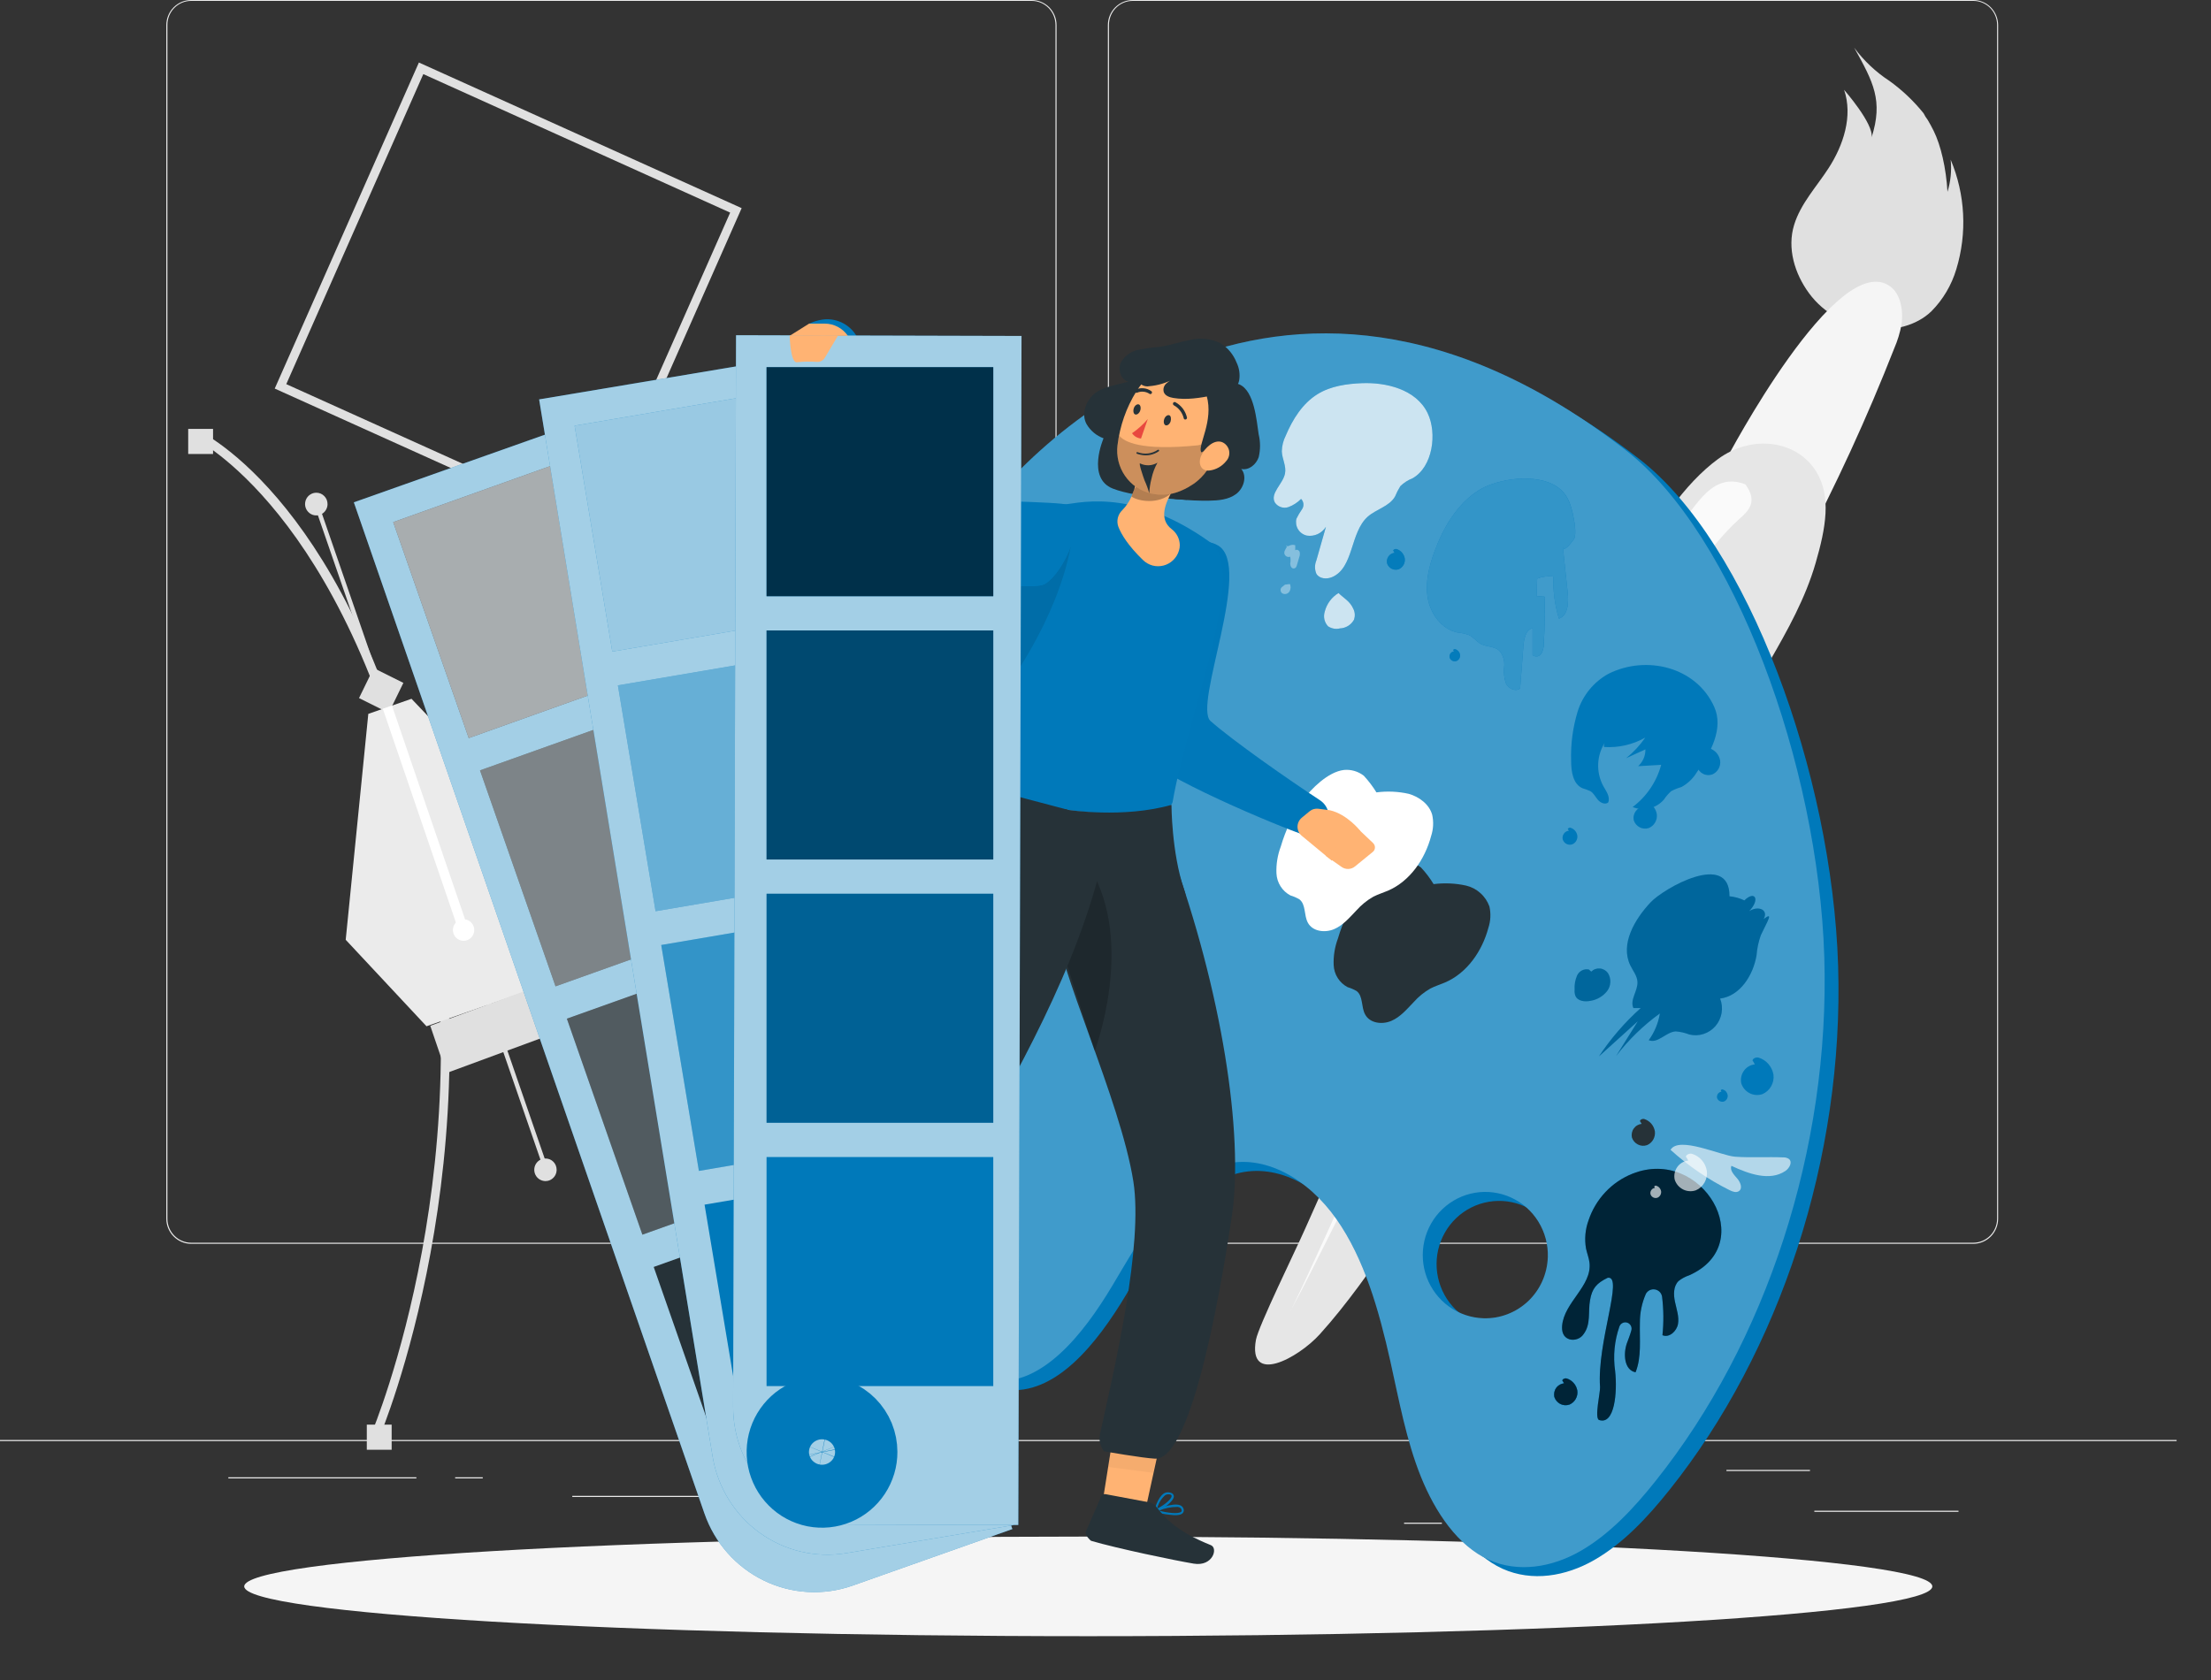 <svg width="50" height="38" viewBox="0 0 50 38" fill="none"
    xmlns="http://www.w3.org/2000/svg">
    <rect x="0" y="0" width="50" height="38" fill="#333333" stroke="none"/>
    <path d="M44.29 34.171H41.03V34.196H44.29V34.171Z" fill="#EBEBEB"/>
    <path d="M32.607 34.442H31.752V34.467H32.607V34.442Z" fill="#EBEBEB"/>
    <path d="M40.931 33.248H39.042V33.273H40.931V33.248Z" fill="#EBEBEB"/>
    <path d="M9.416 33.415H5.164V33.44H9.416V33.415Z" fill="#EBEBEB"/>
    <path d="M10.917 33.415H10.293V33.44H10.917V33.415Z" fill="#EBEBEB"/>
    <path d="M22.165 33.835H12.942V33.86H22.165V33.835Z" fill="#EBEBEB"/>
    <path d="M23.331 28.134H4.322C4.173 28.134 4.031 28.073 3.926 27.967C3.82 27.86 3.761 27.716 3.761 27.566V0.563C3.763 0.413 3.822 0.27 3.927 0.165C4.032 0.06 4.174 0 4.322 0H23.331C23.48 0 23.623 0.06 23.729 0.166C23.834 0.273 23.893 0.417 23.893 0.568V27.566C23.893 27.716 23.834 27.861 23.729 27.967C23.623 28.074 23.48 28.134 23.331 28.134ZM4.322 0.02C4.18 0.02 4.044 0.078 3.943 0.179C3.842 0.281 3.786 0.419 3.786 0.563V27.566C3.786 27.71 3.842 27.848 3.943 27.949C4.044 28.051 4.18 28.109 4.322 28.109H23.331C23.474 28.109 23.61 28.051 23.711 27.95C23.812 27.848 23.868 27.71 23.869 27.566V0.563C23.868 0.419 23.812 0.281 23.711 0.179C23.61 0.077 23.474 0.02 23.331 0.02H4.322Z" fill="#EBEBEB"/>
    <path d="M44.626 28.134H25.616C25.467 28.134 25.324 28.073 25.219 27.967C25.113 27.861 25.054 27.716 25.054 27.566V0.563C25.055 0.413 25.115 0.27 25.22 0.165C25.326 0.06 25.468 0 25.616 0H44.626C44.773 0.001 44.915 0.06 45.02 0.165C45.125 0.271 45.184 0.414 45.186 0.563V27.566C45.186 27.716 45.127 27.86 45.022 27.967C44.917 28.073 44.774 28.133 44.626 28.134ZM25.616 0.02C25.473 0.02 25.337 0.077 25.236 0.179C25.135 0.281 25.079 0.419 25.078 0.563V27.566C25.079 27.71 25.135 27.848 25.236 27.95C25.337 28.051 25.473 28.109 25.616 28.109H44.626C44.768 28.109 44.904 28.051 45.005 27.95C45.106 27.848 45.163 27.71 45.163 27.566V0.563C45.163 0.419 45.106 0.281 45.005 0.179C44.904 0.077 44.768 0.02 44.626 0.02H25.616Z" fill="#EBEBEB"/>
    <path d="M49.222 32.571H0V32.596H49.222V32.571Z" fill="#EBEBEB"/>
    <path d="M44.24 6.091C44.133 6.448 43.941 6.774 43.68 7.038C43 7.698 41.589 7.558 40.911 6.634C40.585 6.191 40.41 5.615 40.573 5.086C40.72 4.607 41.076 4.228 41.349 3.808C41.688 3.286 41.905 2.624 41.703 2.032C41.703 2.032 42.376 2.799 42.325 3.107C42.589 2.275 42.366 1.859 41.931 1.079C42.15 1.374 42.419 1.628 42.725 1.828C43.015 2.036 43.276 2.283 43.5 2.562C43.526 2.615 43.557 2.664 43.593 2.711C43.64 2.791 43.686 2.874 43.727 2.957C43.892 3.29 44.009 3.801 44.041 4.338C44.113 4.103 44.138 3.856 44.113 3.612C44.444 4.397 44.489 5.276 44.24 6.091Z" fill="#E0E0E0"/>
    <path d="M42.755 6.485C42.961 6.641 43.051 6.983 43.001 7.34C42.968 7.524 42.913 7.703 42.839 7.874C42.222 9.448 41.516 10.985 40.724 12.476C40.673 11.997 40.439 11.556 40.073 11.248C39.819 11.021 39.146 10.804 39.041 10.384C39.041 10.384 41.56 5.583 42.755 6.485Z" fill="#F5F5F5"/>
    <path d="M33.982 18.443C34.923 16.553 35.864 14.655 36.915 12.853C37.47 11.901 38.081 10.948 38.853 10.382C39.625 9.816 40.64 9.958 41.077 10.674C41.416 11.229 41.291 11.936 41.059 12.735C40.828 13.534 40.423 14.258 40.016 14.963C37.488 19.341 34.556 23.578 31.524 27.963C31 28.721 30.469 29.489 29.843 30.183C29.35 30.724 28.218 31.336 28.402 30.306C28.457 29.999 29.298 28.285 29.515 27.793C30.401 25.789 31.346 23.8 32.314 21.824C32.866 20.694 33.422 19.567 33.982 18.443Z" fill="#E6E6E6"/>
    <path d="M38.327 11.44C38.597 11.099 38.927 10.744 39.469 10.954C39.764 11.352 39.533 11.562 39.33 11.742C36.574 14.201 29.743 28.801 29.173 29.658C29.427 29.365 35.735 14.708 38.327 11.44Z" fill="#FAFAFA"/>
    <path d="M8.583 32.5L8.402 32.42C8.429 32.358 11.072 26.053 9.436 18.8C7.806 11.572 4.407 9.919 4.373 9.903L4.455 9.722C4.598 9.788 7.973 11.419 9.628 18.755C11.279 26.075 8.61 32.436 8.583 32.5Z" fill="#E0E0E0"/>
    <path d="M9.122 15.446L8.45 15.111L8.119 15.79L8.791 16.125L9.122 15.446Z" fill="#E0E0E0"/>
    <path d="M4.818 9.701H4.256V10.269H4.818V9.701Z" fill="#E0E0E0"/>
    <path d="M8.857 32.224H8.295V32.792H8.857V32.224Z" fill="#E0E0E0"/>
    <path d="M12.382 26.392L7.2 11.385C7.196 11.373 7.186 11.362 7.175 11.357C7.163 11.351 7.149 11.351 7.137 11.355C7.125 11.359 7.115 11.368 7.109 11.38C7.103 11.392 7.102 11.405 7.107 11.418L12.289 26.425C12.292 26.434 12.299 26.443 12.307 26.449C12.315 26.455 12.325 26.459 12.336 26.459C12.341 26.459 12.346 26.459 12.352 26.459C12.358 26.456 12.364 26.453 12.369 26.448C12.374 26.444 12.378 26.438 12.381 26.432C12.384 26.425 12.386 26.419 12.386 26.412C12.386 26.405 12.385 26.398 12.382 26.392Z" fill="#E0E0E0"/>
    <path d="M7.407 11.404C7.407 11.454 7.391 11.504 7.363 11.546C7.335 11.588 7.295 11.621 7.248 11.64C7.201 11.659 7.15 11.663 7.101 11.653C7.052 11.643 7.007 11.618 6.972 11.581C6.936 11.545 6.913 11.499 6.903 11.449C6.894 11.399 6.9 11.348 6.919 11.301C6.939 11.254 6.972 11.214 7.014 11.187C7.056 11.159 7.106 11.144 7.156 11.145C7.189 11.145 7.222 11.152 7.253 11.165C7.283 11.178 7.311 11.198 7.335 11.222C7.358 11.246 7.376 11.274 7.389 11.305C7.401 11.337 7.407 11.37 7.407 11.404Z" fill="#E0E0E0"/>
    <path d="M12.588 26.462C12.587 26.513 12.572 26.562 12.544 26.604C12.515 26.645 12.476 26.678 12.429 26.697C12.383 26.715 12.332 26.72 12.283 26.709C12.234 26.699 12.189 26.674 12.154 26.638C12.119 26.602 12.095 26.556 12.086 26.506C12.077 26.456 12.083 26.405 12.102 26.359C12.122 26.312 12.155 26.273 12.197 26.245C12.239 26.218 12.288 26.203 12.338 26.204C12.371 26.204 12.404 26.211 12.435 26.224C12.465 26.237 12.493 26.256 12.516 26.28C12.54 26.304 12.558 26.333 12.57 26.364C12.582 26.395 12.588 26.429 12.588 26.462Z" fill="#E0E0E0"/>
    <path d="M12.83 19.507L12.587 22.186L9.645 23.213L7.818 21.257L8.329 16.147L9.306 15.806L12.83 19.507Z" fill="#EBEBEB"/>
    <path d="M12.94 23.223L10.095 24.272L9.73 23.202L12.574 22.155L12.94 23.223Z" fill="#E0E0E0"/>
    <path d="M8.864 15.96L8.657 16.032L10.38 21.072L10.587 21L8.864 15.96Z" fill="white"/>
    <path d="M10.712 20.957C10.727 21.002 10.729 21.052 10.717 21.098C10.705 21.145 10.679 21.187 10.644 21.219C10.608 21.251 10.563 21.271 10.516 21.278C10.469 21.284 10.421 21.276 10.378 21.255C10.335 21.234 10.299 21.201 10.275 21.159C10.251 21.117 10.24 21.069 10.243 21.021C10.246 20.973 10.263 20.927 10.292 20.888C10.321 20.85 10.361 20.821 10.406 20.806C10.466 20.785 10.532 20.789 10.59 20.817C10.647 20.846 10.691 20.896 10.712 20.957Z" fill="white"/>
    <path d="M13.512 12.083L6.213 8.789L9.473 1.414L16.772 4.708L13.512 12.083ZM6.474 8.689L13.412 11.82L16.512 4.809L9.573 1.676L6.474 8.689Z" fill="#E0E0E0"/>
    <path d="M24.611 37.009C35.153 37.009 43.698 36.504 43.698 35.883C43.698 35.261 35.153 34.756 24.611 34.756C14.069 34.756 5.523 35.261 5.523 35.883C5.523 36.504 14.069 37.009 24.611 37.009Z" fill="#F5F5F5"/>
    <path d="M41.568 21.847C41.432 17.499 39.529 12.291 37.081 10.39C29.107 4.203 23.23 10.579 22.178 12.286C21.126 13.993 20.567 16.079 20.144 18.155C19.75 20.099 19.455 22.093 19.501 24.09C19.548 26.088 19.949 28.103 20.85 29.75C21.299 30.569 21.933 31.332 22.735 31.433C23.856 31.578 24.797 30.408 25.47 29.279C26.143 28.149 26.848 26.855 27.957 26.548C28.906 26.285 29.9 26.877 30.533 27.777C31.166 28.678 31.496 29.839 31.754 30.99C31.951 31.874 32.114 32.78 32.443 33.599C32.772 34.418 33.284 35.169 33.98 35.484C34.644 35.783 35.405 35.658 36.055 35.285C36.705 34.912 37.256 34.326 37.759 33.694C40.245 30.578 41.702 26.198 41.568 21.847ZM33.858 30.022C33.579 30.013 33.308 29.921 33.08 29.757C32.852 29.593 32.678 29.364 32.579 29.099C32.48 28.835 32.46 28.547 32.523 28.271C32.586 27.996 32.728 27.745 32.932 27.551C33.136 27.358 33.392 27.229 33.668 27.183C33.944 27.136 34.228 27.173 34.483 27.289C34.738 27.406 34.953 27.596 35.101 27.835C35.25 28.075 35.324 28.354 35.316 28.637C35.31 28.825 35.268 29.009 35.191 29.18C35.115 29.352 35.006 29.506 34.871 29.634C34.736 29.763 34.577 29.863 34.403 29.93C34.229 29.996 34.044 30.027 33.858 30.022Z" fill="#0079BA"/>
    <path d="M41.255 21.643C41.119 17.295 39.217 12.087 36.768 10.186C28.799 3.999 22.918 10.375 21.867 12.082C20.815 13.789 20.254 15.876 19.832 17.952C19.438 19.896 19.143 21.889 19.189 23.886C19.235 25.883 19.637 27.898 20.538 29.546C20.986 30.365 21.62 31.128 22.423 31.23C23.543 31.373 24.485 30.204 25.158 29.075C25.83 27.946 26.541 26.651 27.644 26.344C28.593 26.081 29.588 26.673 30.221 27.573C30.854 28.472 31.183 29.635 31.441 30.786C31.638 31.67 31.802 32.577 32.13 33.395C32.459 34.214 32.971 34.965 33.667 35.281C34.332 35.579 35.093 35.455 35.742 35.082C36.392 34.709 36.943 34.123 37.446 33.49C39.932 30.374 41.389 25.993 41.255 21.643ZM33.546 29.818C33.266 29.809 32.995 29.717 32.768 29.553C32.54 29.389 32.365 29.16 32.266 28.896C32.167 28.631 32.148 28.343 32.211 28.067C32.274 27.792 32.416 27.541 32.62 27.348C32.824 27.154 33.08 27.026 33.356 26.979C33.632 26.933 33.915 26.97 34.17 27.086C34.425 27.202 34.641 27.392 34.789 27.632C34.937 27.872 35.012 28.151 35.003 28.433C34.997 28.621 34.955 28.805 34.879 28.977C34.803 29.148 34.694 29.302 34.559 29.431C34.423 29.559 34.264 29.66 34.09 29.726C33.917 29.793 33.732 29.824 33.546 29.818Z" fill="#0079BA"/>
    <g opacity="0.5">
        <path opacity="0.5" d="M41.255 21.643C41.119 17.295 39.217 12.087 36.768 10.186C28.799 3.999 22.918 10.375 21.867 12.082C20.815 13.789 20.254 15.876 19.832 17.952C19.438 19.896 19.143 21.889 19.189 23.886C19.235 25.883 19.637 27.898 20.538 29.546C20.986 30.365 21.62 31.128 22.423 31.23C23.543 31.373 24.485 30.204 25.158 29.075C25.83 27.946 26.541 26.651 27.644 26.344C28.593 26.081 29.588 26.673 30.221 27.573C30.854 28.472 31.183 29.635 31.441 30.786C31.638 31.67 31.802 32.577 32.13 33.395C32.459 34.214 32.971 34.965 33.667 35.281C34.332 35.579 35.093 35.455 35.742 35.082C36.392 34.709 36.943 34.123 37.446 33.49C39.932 30.374 41.389 25.993 41.255 21.643ZM33.546 29.818C33.266 29.809 32.995 29.717 32.768 29.553C32.54 29.389 32.365 29.16 32.266 28.896C32.167 28.631 32.148 28.343 32.211 28.067C32.274 27.792 32.416 27.541 32.62 27.348C32.824 27.154 33.08 27.026 33.356 26.979C33.632 26.933 33.915 26.97 34.17 27.086C34.425 27.202 34.641 27.392 34.789 27.632C34.937 27.872 35.012 28.151 35.003 28.433C34.997 28.621 34.955 28.805 34.879 28.977C34.803 29.148 34.694 29.302 34.559 29.431C34.423 29.559 34.264 29.66 34.09 29.726C33.917 29.793 33.732 29.824 33.546 29.818Z" fill="white"/>
    </g>
    <path d="M30.751 20.181C30.533 20.5 30.367 20.851 30.258 21.223C30.185 21.417 30.151 21.624 30.16 21.831C30.165 21.935 30.196 22.036 30.252 22.123C30.307 22.21 30.385 22.281 30.476 22.329C30.547 22.35 30.616 22.38 30.68 22.417C30.83 22.534 30.778 22.779 30.872 22.947C30.978 23.146 31.256 23.18 31.462 23.092C31.669 23.004 31.815 22.827 31.969 22.667C32.079 22.543 32.207 22.439 32.35 22.358C32.456 22.303 32.571 22.269 32.68 22.222C33.177 22.008 33.519 21.512 33.659 20.985C33.71 20.83 33.718 20.664 33.682 20.504C33.64 20.387 33.57 20.282 33.477 20.2C33.385 20.117 33.274 20.059 33.154 20.031C32.913 19.978 32.665 19.967 32.42 19.998C32.338 19.863 32.243 19.737 32.135 19.622C32.007 19.522 31.846 19.475 31.685 19.491C31.328 19.531 30.946 19.914 30.751 20.181Z" fill="#263238"/>
    <path d="M29.456 18.106C29.239 18.425 29.073 18.776 28.964 19.148C28.891 19.342 28.857 19.549 28.866 19.756C28.871 19.86 28.903 19.96 28.958 20.047C29.014 20.135 29.091 20.206 29.182 20.254C29.253 20.275 29.321 20.305 29.385 20.342C29.536 20.459 29.484 20.703 29.577 20.872C29.684 21.07 29.961 21.104 30.168 21.017C30.375 20.929 30.521 20.752 30.675 20.592C30.785 20.469 30.913 20.364 31.056 20.283C31.162 20.228 31.276 20.194 31.386 20.147C31.884 19.933 32.224 19.437 32.364 18.909C32.415 18.754 32.423 18.588 32.388 18.429C32.321 18.191 32.093 18.023 31.859 17.956C31.619 17.902 31.371 17.891 31.127 17.923C31.044 17.788 30.948 17.662 30.841 17.546C30.713 17.447 30.552 17.4 30.39 17.416C30.034 17.458 29.651 17.841 29.456 18.106Z" fill="white"/>
    <path opacity="0.6" d="M39.24 26.164C39.602 26.189 39.967 26.164 40.329 26.179C40.376 26.177 40.422 26.191 40.46 26.218C40.539 26.292 40.465 26.425 40.375 26.486C40.019 26.726 39.542 26.55 39.154 26.37C39.115 26.469 39.209 26.569 39.283 26.653C39.358 26.738 39.414 26.876 39.326 26.941C39.265 26.985 39.18 26.954 39.113 26.92C38.629 26.679 38.18 26.372 37.778 26.008C37.967 25.687 38.918 26.141 39.24 26.164Z" fill="white"/>
    <path d="M39.684 24.075C39.635 24.08 39.587 24.096 39.544 24.121C39.502 24.146 39.465 24.18 39.436 24.221C39.407 24.262 39.387 24.308 39.377 24.357C39.367 24.406 39.367 24.457 39.378 24.506C39.394 24.553 39.418 24.598 39.451 24.636C39.483 24.674 39.523 24.705 39.567 24.727C39.611 24.75 39.66 24.763 39.709 24.767C39.759 24.77 39.809 24.764 39.856 24.748C39.939 24.712 40.008 24.65 40.053 24.571C40.098 24.492 40.117 24.4 40.106 24.31C40.091 24.22 40.051 24.136 39.992 24.067C39.932 23.998 39.855 23.948 39.768 23.922C39.7 23.901 39.592 23.969 39.649 24.011L39.684 24.075Z" fill="#0079BA"/>
    <path d="M38.928 24.693C38.912 24.695 38.897 24.7 38.883 24.709C38.869 24.717 38.858 24.729 38.848 24.742C38.839 24.755 38.833 24.771 38.83 24.787C38.826 24.802 38.826 24.819 38.83 24.835C38.84 24.866 38.863 24.893 38.892 24.907C38.922 24.922 38.956 24.925 38.987 24.915C39.015 24.903 39.038 24.883 39.053 24.857C39.068 24.83 39.074 24.8 39.07 24.77C39.065 24.741 39.052 24.713 39.033 24.69C39.013 24.667 38.987 24.651 38.959 24.642C38.936 24.635 38.901 24.658 38.919 24.672L38.928 24.693Z" fill="#0079BA"/>
    <path d="M37.124 25.421C37.089 25.425 37.054 25.436 37.024 25.454C36.993 25.472 36.967 25.497 36.946 25.526C36.925 25.555 36.911 25.588 36.904 25.623C36.897 25.658 36.897 25.694 36.904 25.729C36.915 25.763 36.933 25.795 36.956 25.822C36.979 25.849 37.008 25.871 37.039 25.887C37.071 25.904 37.106 25.913 37.141 25.916C37.177 25.918 37.212 25.914 37.246 25.902C37.305 25.877 37.355 25.833 37.387 25.776C37.419 25.719 37.432 25.654 37.424 25.589C37.413 25.525 37.385 25.465 37.343 25.416C37.3 25.367 37.245 25.331 37.184 25.311C37.135 25.296 37.057 25.345 37.098 25.376L37.124 25.421Z" fill="#263238"/>
    <path d="M36.917 26.548C36.686 26.64 36.477 26.781 36.306 26.963C36.135 27.145 36.004 27.362 35.925 27.599C35.849 27.805 35.829 28.027 35.867 28.243C35.89 28.35 35.932 28.452 35.945 28.561C36.005 29.087 35.37 29.456 35.326 29.987C35.316 30.108 35.343 30.244 35.489 30.293C35.547 30.31 35.61 30.308 35.668 30.287C35.726 30.267 35.776 30.229 35.811 30.178C35.982 29.951 35.91 29.672 35.957 29.413C36.003 29.137 36.108 29.024 36.357 28.902C36.727 28.843 36.109 30.361 36.184 31.376C36.191 31.493 36.052 32.081 36.162 32.119C36.513 32.238 36.579 31.497 36.525 31.011C36.476 30.672 36.509 30.327 36.622 30.004C36.635 29.968 36.661 29.939 36.696 29.923C36.73 29.907 36.769 29.906 36.804 29.919C36.84 29.932 36.868 29.959 36.884 29.994C36.9 30.028 36.901 30.068 36.888 30.104C36.861 30.203 36.823 30.294 36.79 30.385C36.705 30.63 36.731 30.99 36.987 31.04C37.127 30.691 37.075 30.297 37.085 29.919C37.084 29.694 37.13 29.47 37.221 29.264C37.241 29.228 37.271 29.2 37.308 29.182C37.344 29.165 37.386 29.159 37.425 29.166C37.465 29.172 37.502 29.192 37.531 29.22C37.56 29.249 37.579 29.286 37.586 29.327C37.622 29.617 37.625 29.91 37.595 30.201C37.748 30.267 37.918 30.111 37.947 29.946C37.975 29.781 37.914 29.615 37.879 29.449C37.843 29.283 37.841 29.092 37.96 28.975C38.032 28.918 38.113 28.875 38.2 28.846C39.795 28.139 38.492 25.922 36.917 26.548Z" fill="#0079BA"/>
    <path opacity="0.7" d="M36.917 26.548C36.686 26.64 36.477 26.781 36.306 26.963C36.135 27.145 36.004 27.362 35.925 27.599C35.849 27.805 35.829 28.027 35.867 28.243C35.89 28.35 35.932 28.452 35.945 28.561C36.005 29.087 35.37 29.456 35.326 29.987C35.316 30.108 35.343 30.244 35.489 30.293C35.547 30.31 35.61 30.308 35.668 30.287C35.726 30.267 35.776 30.229 35.811 30.178C35.982 29.951 35.91 29.672 35.957 29.413C36.003 29.137 36.108 29.024 36.357 28.902C36.727 28.843 36.109 30.361 36.184 31.376C36.191 31.493 36.052 32.081 36.162 32.119C36.513 32.238 36.579 31.497 36.525 31.011C36.476 30.672 36.509 30.327 36.622 30.004C36.635 29.968 36.661 29.939 36.696 29.923C36.73 29.907 36.769 29.906 36.804 29.919C36.84 29.932 36.868 29.959 36.884 29.994C36.9 30.028 36.901 30.068 36.888 30.104C36.861 30.203 36.823 30.294 36.79 30.385C36.705 30.63 36.731 30.99 36.987 31.04C37.127 30.691 37.075 30.297 37.085 29.919C37.084 29.694 37.13 29.47 37.221 29.264C37.241 29.228 37.271 29.2 37.308 29.182C37.344 29.165 37.386 29.159 37.425 29.166C37.465 29.172 37.502 29.192 37.531 29.22C37.56 29.249 37.579 29.286 37.586 29.327C37.622 29.617 37.625 29.91 37.595 30.201C37.748 30.267 37.918 30.111 37.947 29.946C37.975 29.781 37.914 29.615 37.879 29.449C37.843 29.283 37.841 29.092 37.96 28.975C38.032 28.918 38.113 28.875 38.2 28.846C39.795 28.139 38.492 25.922 36.917 26.548Z" fill="black"/>
    <path d="M35.369 31.289C35.334 31.293 35.3 31.305 35.269 31.323C35.239 31.341 35.212 31.365 35.192 31.394C35.171 31.423 35.157 31.456 35.15 31.491C35.143 31.526 35.143 31.562 35.15 31.597C35.161 31.631 35.179 31.663 35.202 31.69C35.225 31.717 35.253 31.74 35.285 31.756C35.317 31.772 35.352 31.782 35.387 31.784C35.423 31.786 35.458 31.782 35.492 31.77C35.551 31.745 35.601 31.7 35.633 31.644C35.665 31.588 35.678 31.522 35.67 31.458C35.66 31.393 35.631 31.333 35.589 31.284C35.546 31.235 35.491 31.199 35.429 31.18C35.381 31.165 35.303 31.214 35.344 31.245L35.369 31.289Z" fill="#0079BA"/>
    <path d="M35.369 31.289C35.334 31.293 35.3 31.305 35.269 31.323C35.239 31.341 35.212 31.365 35.192 31.394C35.171 31.423 35.157 31.456 35.15 31.491C35.143 31.526 35.143 31.562 35.15 31.597C35.161 31.631 35.179 31.663 35.202 31.69C35.225 31.717 35.253 31.74 35.285 31.756C35.317 31.772 35.352 31.782 35.387 31.784C35.423 31.786 35.458 31.782 35.492 31.77C35.551 31.745 35.601 31.7 35.633 31.644C35.665 31.588 35.678 31.522 35.67 31.458C35.66 31.393 35.631 31.333 35.589 31.284C35.546 31.235 35.491 31.199 35.429 31.18C35.381 31.165 35.303 31.214 35.344 31.245L35.369 31.289Z" fill="#0079BA"/>
    <path d="M35.369 31.289C35.334 31.293 35.3 31.305 35.269 31.323C35.239 31.341 35.212 31.365 35.192 31.394C35.171 31.423 35.157 31.456 35.15 31.491C35.143 31.526 35.143 31.562 35.15 31.597C35.161 31.631 35.179 31.663 35.202 31.69C35.225 31.717 35.253 31.74 35.285 31.756C35.317 31.772 35.352 31.782 35.387 31.784C35.423 31.786 35.458 31.782 35.492 31.77C35.551 31.745 35.601 31.7 35.633 31.644C35.665 31.588 35.678 31.522 35.67 31.458C35.66 31.393 35.631 31.333 35.589 31.284C35.546 31.235 35.491 31.199 35.429 31.18C35.381 31.165 35.303 31.214 35.344 31.245L35.369 31.289Z" fill="#0079BA"/>
    <path opacity="0.7" d="M35.369 31.289C35.334 31.293 35.3 31.305 35.269 31.323C35.239 31.341 35.212 31.365 35.192 31.394C35.171 31.423 35.157 31.456 35.15 31.491C35.143 31.526 35.143 31.562 35.15 31.597C35.161 31.631 35.179 31.663 35.202 31.69C35.225 31.717 35.253 31.74 35.285 31.756C35.317 31.772 35.352 31.782 35.387 31.784C35.423 31.786 35.458 31.782 35.492 31.77C35.551 31.745 35.601 31.7 35.633 31.644C35.665 31.588 35.678 31.522 35.67 31.458C35.66 31.393 35.631 31.333 35.589 31.284C35.546 31.235 35.491 31.199 35.429 31.18C35.381 31.165 35.303 31.214 35.344 31.245L35.369 31.289Z" fill="black"/>
    <g opacity="0.8">
        <path opacity="0.8" d="M38.179 26.251C38.13 26.256 38.082 26.272 38.039 26.297C37.996 26.322 37.959 26.356 37.93 26.397C37.901 26.438 37.881 26.484 37.871 26.533C37.861 26.582 37.861 26.633 37.872 26.682C37.887 26.729 37.912 26.774 37.944 26.812C37.977 26.85 38.016 26.881 38.061 26.904C38.105 26.926 38.153 26.94 38.203 26.943C38.253 26.947 38.302 26.94 38.349 26.924C38.433 26.889 38.502 26.827 38.547 26.747C38.592 26.668 38.611 26.576 38.599 26.486C38.585 26.396 38.546 26.311 38.486 26.243C38.427 26.174 38.349 26.124 38.263 26.098C38.194 26.077 38.086 26.144 38.143 26.188L38.179 26.251Z" fill="white"/>
        <path opacity="0.8" d="M37.423 26.869C37.407 26.872 37.392 26.877 37.378 26.885C37.364 26.894 37.352 26.905 37.343 26.919C37.334 26.932 37.327 26.947 37.324 26.963C37.321 26.979 37.321 26.996 37.325 27.012C37.33 27.027 37.338 27.042 37.348 27.055C37.359 27.067 37.372 27.078 37.387 27.085C37.401 27.092 37.417 27.097 37.434 27.098C37.45 27.099 37.467 27.097 37.482 27.091C37.51 27.079 37.532 27.059 37.547 27.033C37.562 27.007 37.568 26.977 37.565 26.947C37.56 26.917 37.547 26.89 37.527 26.867C37.508 26.844 37.482 26.828 37.454 26.819C37.431 26.812 37.395 26.835 37.414 26.849L37.423 26.869Z" fill="white"/>
    </g>
    <path d="M37.326 20.411C36.964 20.797 36.637 21.356 36.867 21.834C36.927 21.958 37.023 22.071 37.03 22.209C37.041 22.413 36.852 22.616 36.938 22.801H37.104C36.744 23.123 36.426 23.491 36.158 23.895L37.039 23.099L36.547 23.886C36.829 23.518 37.163 23.193 37.537 22.923C37.501 23.142 37.415 23.349 37.285 23.528C37.489 23.612 37.674 23.343 37.895 23.329C38 23.337 38.103 23.361 38.201 23.399C38.308 23.426 38.42 23.422 38.524 23.388C38.629 23.354 38.723 23.292 38.795 23.208C38.867 23.124 38.914 23.021 38.933 22.912C38.951 22.802 38.94 22.69 38.899 22.587C39.35 22.529 39.647 22.061 39.723 21.608C39.735 21.452 39.768 21.298 39.821 21.151C39.987 20.802 40.109 20.62 39.883 20.788C39.998 20.589 39.78 20.472 39.556 20.609C39.812 20.343 39.685 20.133 39.448 20.366C39.342 20.316 39.228 20.284 39.111 20.273C39.117 19.238 37.618 20.096 37.326 20.411Z" fill="#0079BA"/>
    <path d="M35.933 21.93C35.88 21.918 35.824 21.925 35.776 21.949C35.727 21.974 35.688 22.014 35.665 22.064C35.621 22.164 35.602 22.274 35.609 22.384C35.604 22.431 35.61 22.479 35.626 22.524C35.676 22.647 35.843 22.665 35.972 22.637C36.117 22.613 36.248 22.536 36.341 22.421C36.386 22.363 36.413 22.292 36.416 22.218C36.42 22.144 36.401 22.071 36.362 22.009C36.341 21.98 36.313 21.955 36.282 21.938C36.251 21.92 36.216 21.909 36.18 21.906C36.144 21.903 36.108 21.908 36.075 21.92C36.041 21.932 36.01 21.952 35.984 21.977L35.933 21.93Z" fill="#0079BA"/>
    <g opacity="0.4">
        <path opacity="0.4" d="M37.326 20.411C36.964 20.797 36.637 21.356 36.867 21.834C36.927 21.958 37.023 22.071 37.03 22.209C37.041 22.413 36.852 22.616 36.938 22.801H37.104C36.744 23.123 36.426 23.491 36.158 23.895L37.039 23.099L36.547 23.886C36.829 23.518 37.163 23.193 37.537 22.923C37.501 23.142 37.415 23.349 37.285 23.528C37.489 23.612 37.674 23.343 37.895 23.329C38 23.337 38.103 23.361 38.201 23.399C38.308 23.426 38.42 23.422 38.524 23.388C38.629 23.354 38.723 23.292 38.795 23.208C38.867 23.124 38.914 23.021 38.933 22.912C38.951 22.802 38.94 22.69 38.899 22.587C39.35 22.529 39.647 22.061 39.723 21.608C39.735 21.452 39.768 21.298 39.821 21.151C39.987 20.802 40.109 20.62 39.883 20.788C39.998 20.589 39.78 20.472 39.556 20.609C39.812 20.343 39.685 20.133 39.448 20.366C39.342 20.316 39.228 20.284 39.111 20.273C39.117 19.238 37.618 20.096 37.326 20.411Z" fill="black"/>
        <path opacity="0.4" d="M35.933 21.93C35.88 21.918 35.824 21.925 35.776 21.949C35.727 21.974 35.688 22.014 35.665 22.064C35.621 22.164 35.602 22.274 35.609 22.384C35.604 22.431 35.61 22.479 35.626 22.524C35.676 22.647 35.843 22.665 35.972 22.637C36.117 22.613 36.248 22.536 36.341 22.421C36.386 22.363 36.413 22.292 36.416 22.218C36.42 22.144 36.401 22.071 36.362 22.009C36.341 21.98 36.313 21.955 36.282 21.938C36.251 21.92 36.216 21.909 36.18 21.906C36.144 21.903 36.108 21.908 36.075 21.92C36.041 21.932 36.01 21.952 35.984 21.977L35.933 21.93Z" fill="black"/>
    </g>
    <path d="M33.428 11.097C32.95 11.407 32.641 11.929 32.444 12.465C32.318 12.805 32.225 13.174 32.288 13.531C32.351 13.888 32.603 14.232 32.956 14.305C33.047 14.314 33.136 14.334 33.223 14.365C33.321 14.413 33.39 14.511 33.486 14.564C33.617 14.634 33.79 14.616 33.902 14.714C33.945 14.763 33.978 14.82 33.997 14.883C34.017 14.945 34.023 15.011 34.016 15.076C34 15.205 34.014 15.337 34.057 15.461C34.114 15.578 34.277 15.654 34.376 15.57C34.401 15.249 34.427 14.927 34.451 14.606C34.464 14.445 34.504 14.248 34.658 14.208C34.658 14.407 34.658 14.615 34.658 14.818C34.673 14.83 34.69 14.838 34.708 14.843C34.726 14.848 34.745 14.849 34.763 14.846C34.782 14.843 34.8 14.836 34.815 14.826C34.831 14.816 34.844 14.802 34.855 14.786C34.893 14.722 34.913 14.647 34.911 14.572C34.934 14.214 34.938 13.855 34.928 13.496L34.749 13.484L34.762 13.086C34.88 13.041 35.007 13.025 35.131 13.04C35.117 13.363 35.159 13.686 35.255 13.994C35.463 13.916 35.477 13.628 35.452 13.404C35.416 13.058 35.379 12.712 35.342 12.365C35.361 12.535 35.596 12.19 35.595 12.193C35.662 12.074 35.595 11.743 35.567 11.616C35.51 11.37 35.435 11.164 35.223 11.019C34.764 10.691 33.859 10.82 33.428 11.097Z" fill="#0079BA"/>
    <path d="M31.536 12.504C31.509 12.507 31.483 12.516 31.46 12.53C31.436 12.544 31.416 12.562 31.4 12.585C31.384 12.607 31.373 12.633 31.367 12.659C31.361 12.687 31.361 12.714 31.367 12.741C31.375 12.768 31.389 12.792 31.407 12.813C31.424 12.835 31.446 12.852 31.471 12.864C31.495 12.877 31.522 12.884 31.55 12.886C31.577 12.888 31.605 12.885 31.631 12.876C31.677 12.856 31.715 12.822 31.74 12.778C31.765 12.734 31.775 12.684 31.768 12.634C31.76 12.584 31.738 12.538 31.706 12.5C31.673 12.462 31.63 12.434 31.582 12.419C31.545 12.408 31.484 12.446 31.517 12.469L31.536 12.504Z" fill="#0079BA"/>
    <path d="M32.881 14.734C32.865 14.736 32.85 14.741 32.836 14.749C32.822 14.757 32.81 14.768 32.801 14.781C32.792 14.794 32.785 14.809 32.782 14.825C32.779 14.841 32.779 14.857 32.782 14.873C32.787 14.888 32.795 14.903 32.806 14.915C32.816 14.928 32.829 14.938 32.843 14.945C32.858 14.952 32.873 14.957 32.889 14.958C32.906 14.959 32.922 14.957 32.937 14.951C32.964 14.94 32.986 14.92 33.001 14.895C33.016 14.869 33.022 14.839 33.018 14.81C33.013 14.781 33.001 14.753 32.981 14.731C32.962 14.709 32.937 14.692 32.908 14.684C32.887 14.677 32.851 14.7 32.87 14.713L32.881 14.734Z" fill="#0079BA"/>
    <g opacity="0.8">
        <path opacity="0.8" d="M33.428 11.097C32.949 11.407 32.64 11.929 32.443 12.465C32.317 12.805 32.225 13.174 32.288 13.531C32.351 13.888 32.603 14.232 32.955 14.305C33.046 14.314 33.136 14.334 33.222 14.365C33.321 14.413 33.389 14.511 33.486 14.564C33.617 14.634 33.789 14.616 33.901 14.714C33.945 14.763 33.977 14.82 33.997 14.883C34.017 14.945 34.023 15.011 34.016 15.076C34 15.205 34.014 15.337 34.057 15.461C34.114 15.578 34.276 15.654 34.376 15.57C34.401 15.249 34.426 14.927 34.451 14.606C34.464 14.445 34.504 14.248 34.657 14.208C34.657 14.407 34.657 14.615 34.657 14.818C34.672 14.83 34.689 14.838 34.707 14.843C34.725 14.848 34.744 14.849 34.763 14.846C34.781 14.843 34.799 14.836 34.815 14.826C34.831 14.816 34.844 14.802 34.854 14.786C34.893 14.722 34.912 14.647 34.91 14.572C34.933 14.214 34.938 13.855 34.927 13.496L34.749 13.484L34.762 13.086C34.88 13.041 35.006 13.025 35.131 13.04C35.116 13.363 35.158 13.686 35.255 13.994C35.463 13.916 35.477 13.628 35.452 13.404C35.415 13.058 35.378 12.712 35.342 12.365C35.36 12.535 35.596 12.19 35.595 12.193C35.662 12.074 35.595 11.743 35.566 11.616C35.509 11.37 35.434 11.164 35.222 11.019C34.764 10.691 33.858 10.82 33.428 11.097Z" fill="#0079BA"/>
        <path opacity="0.8" d="M31.536 12.504C31.509 12.507 31.483 12.516 31.459 12.53C31.436 12.544 31.415 12.562 31.399 12.585C31.384 12.607 31.372 12.633 31.367 12.659C31.361 12.687 31.361 12.714 31.366 12.741C31.375 12.768 31.388 12.792 31.406 12.813C31.424 12.835 31.446 12.852 31.47 12.864C31.495 12.877 31.522 12.884 31.549 12.886C31.577 12.888 31.604 12.885 31.63 12.876C31.676 12.856 31.714 12.822 31.739 12.778C31.764 12.734 31.774 12.684 31.768 12.634C31.76 12.584 31.738 12.538 31.705 12.5C31.672 12.462 31.63 12.434 31.582 12.419C31.545 12.408 31.483 12.446 31.516 12.469L31.536 12.504Z" fill="#0079BA"/>
        <path opacity="0.8" d="M32.88 14.734C32.864 14.736 32.849 14.741 32.836 14.749C32.822 14.757 32.81 14.768 32.801 14.781C32.791 14.794 32.785 14.809 32.782 14.825C32.778 14.841 32.779 14.857 32.782 14.873C32.787 14.888 32.795 14.903 32.805 14.915C32.816 14.928 32.828 14.938 32.843 14.945C32.857 14.952 32.873 14.957 32.889 14.958C32.905 14.959 32.921 14.957 32.937 14.951C32.963 14.94 32.986 14.92 33.001 14.895C33.015 14.869 33.021 14.839 33.017 14.81C33.013 14.781 33 14.753 32.981 14.731C32.961 14.709 32.936 14.692 32.908 14.684C32.886 14.677 32.851 14.7 32.87 14.713L32.88 14.734Z" fill="#0079BA"/>
    </g>
    <g opacity="0.4">
        <path opacity="0.5" d="M33.428 11.097C32.949 11.407 32.64 11.929 32.443 12.465C32.317 12.805 32.225 13.174 32.288 13.531C32.351 13.888 32.603 14.232 32.955 14.305C33.046 14.314 33.136 14.334 33.222 14.365C33.321 14.413 33.389 14.511 33.486 14.564C33.617 14.634 33.789 14.616 33.901 14.714C33.945 14.763 33.977 14.82 33.997 14.883C34.017 14.945 34.023 15.011 34.016 15.076C34 15.205 34.014 15.337 34.057 15.461C34.114 15.578 34.276 15.654 34.376 15.57C34.401 15.249 34.426 14.927 34.451 14.606C34.464 14.445 34.504 14.248 34.657 14.208C34.657 14.407 34.657 14.615 34.657 14.818C34.672 14.83 34.689 14.838 34.707 14.843C34.725 14.848 34.744 14.849 34.763 14.846C34.781 14.843 34.799 14.836 34.815 14.826C34.831 14.816 34.844 14.802 34.854 14.786C34.893 14.722 34.912 14.647 34.91 14.572C34.933 14.214 34.938 13.855 34.927 13.496L34.749 13.484L34.762 13.086C34.88 13.041 35.006 13.025 35.131 13.04C35.116 13.363 35.158 13.686 35.255 13.994C35.463 13.916 35.477 13.628 35.452 13.404C35.415 13.058 35.378 12.712 35.342 12.365C35.36 12.535 35.596 12.19 35.595 12.193C35.662 12.074 35.595 11.743 35.566 11.616C35.509 11.37 35.434 11.164 35.222 11.019C34.764 10.691 33.858 10.82 33.428 11.097Z" fill="white"/>
        <g opacity="0.2">
            <path opacity="0.2" d="M31.536 12.504C31.509 12.507 31.483 12.516 31.459 12.53C31.436 12.544 31.415 12.562 31.399 12.585C31.384 12.607 31.372 12.633 31.367 12.659C31.361 12.687 31.361 12.714 31.366 12.741C31.375 12.768 31.388 12.792 31.406 12.813C31.424 12.835 31.446 12.852 31.47 12.864C31.495 12.877 31.522 12.884 31.549 12.886C31.577 12.888 31.604 12.885 31.63 12.876C31.676 12.856 31.714 12.822 31.739 12.778C31.764 12.734 31.774 12.684 31.768 12.634C31.76 12.584 31.738 12.538 31.705 12.5C31.672 12.462 31.63 12.434 31.582 12.419C31.545 12.408 31.483 12.446 31.516 12.469L31.536 12.504Z" fill="white"/>
        </g>
        <g opacity="0.2">
            <path opacity="0.2" d="M32.88 14.734C32.864 14.736 32.849 14.741 32.836 14.749C32.822 14.757 32.81 14.768 32.801 14.781C32.791 14.794 32.785 14.809 32.782 14.825C32.778 14.841 32.779 14.857 32.782 14.873C32.787 14.888 32.795 14.903 32.805 14.915C32.816 14.928 32.828 14.938 32.843 14.945C32.857 14.952 32.873 14.957 32.889 14.958C32.905 14.959 32.921 14.957 32.937 14.951C32.963 14.94 32.986 14.92 33.001 14.895C33.015 14.869 33.021 14.839 33.017 14.81C33.013 14.781 33 14.753 32.981 14.731C32.961 14.709 32.936 14.692 32.908 14.684C32.886 14.677 32.851 14.7 32.87 14.713L32.88 14.734Z" fill="white"/>
        </g>
    </g>
    <path d="M36.377 15.239C36.044 15.421 35.793 15.726 35.678 16.091C35.568 16.453 35.517 16.832 35.53 17.211C35.53 17.449 35.571 17.738 35.789 17.83C35.849 17.848 35.908 17.869 35.965 17.895C36.041 17.941 36.079 18.028 36.137 18.094C36.195 18.16 36.303 18.208 36.369 18.15C36.418 18.026 36.325 17.899 36.26 17.785C36.174 17.628 36.133 17.449 36.142 17.27C36.151 17.091 36.209 16.918 36.309 16.77C36.295 16.787 36.284 16.807 36.278 16.829C36.271 16.851 36.27 16.874 36.273 16.896C36.598 16.918 36.922 16.844 37.206 16.684C37.085 16.859 36.94 17.015 36.775 17.149L37.21 16.95C37.211 17.022 37.197 17.093 37.169 17.158C37.14 17.224 37.098 17.282 37.045 17.33L37.566 17.3C37.463 17.682 37.236 18.018 36.921 18.254C37.041 18.304 37.174 18.314 37.301 18.284C37.427 18.254 37.542 18.185 37.628 18.086C37.674 18.015 37.73 17.951 37.793 17.895C37.867 17.856 37.944 17.825 38.024 17.802C38.167 17.724 38.286 17.61 38.371 17.47C38.684 17.035 38.986 16.475 38.765 15.987C38.36 15.085 37.232 14.812 36.377 15.239Z" fill="#0079BA"/>
    <path d="M38.598 17.037C38.562 17.04 38.528 17.052 38.498 17.07C38.467 17.088 38.441 17.112 38.42 17.141C38.4 17.171 38.385 17.204 38.378 17.239C38.371 17.274 38.371 17.31 38.379 17.345C38.39 17.379 38.408 17.411 38.431 17.438C38.454 17.465 38.482 17.487 38.514 17.503C38.546 17.52 38.581 17.529 38.616 17.532C38.651 17.534 38.687 17.529 38.721 17.518C38.78 17.493 38.83 17.448 38.863 17.392C38.895 17.335 38.908 17.27 38.9 17.205C38.889 17.14 38.861 17.08 38.819 17.031C38.776 16.982 38.721 16.945 38.659 16.926C38.609 16.911 38.532 16.96 38.573 16.991L38.598 17.037Z" fill="#0079BA"/>
    <path d="M37.166 18.246C37.131 18.25 37.096 18.261 37.066 18.279C37.035 18.297 37.009 18.322 36.988 18.351C36.967 18.38 36.953 18.413 36.946 18.448C36.938 18.483 36.939 18.52 36.946 18.555C36.957 18.589 36.975 18.62 36.998 18.648C37.021 18.675 37.05 18.697 37.081 18.713C37.113 18.73 37.148 18.739 37.183 18.742C37.219 18.745 37.254 18.74 37.288 18.729C37.348 18.703 37.398 18.659 37.43 18.602C37.463 18.545 37.476 18.479 37.467 18.414C37.457 18.35 37.428 18.29 37.386 18.241C37.343 18.192 37.288 18.156 37.226 18.137C37.177 18.121 37.099 18.171 37.14 18.201L37.166 18.246Z" fill="#0079BA"/>
    <path d="M35.479 18.789C35.456 18.792 35.434 18.799 35.414 18.811C35.395 18.823 35.378 18.838 35.365 18.857C35.352 18.876 35.343 18.898 35.338 18.92C35.334 18.943 35.335 18.966 35.34 18.988C35.347 19.01 35.358 19.03 35.373 19.047C35.388 19.064 35.405 19.079 35.425 19.089C35.446 19.099 35.468 19.105 35.49 19.107C35.513 19.108 35.535 19.105 35.556 19.098C35.594 19.082 35.626 19.054 35.646 19.018C35.667 18.982 35.675 18.94 35.67 18.899C35.663 18.858 35.645 18.82 35.618 18.789C35.591 18.758 35.556 18.735 35.517 18.723C35.486 18.714 35.436 18.745 35.463 18.764L35.479 18.789Z" fill="#0079BA"/>
    <path d="M30.801 8.667C30.454 8.681 30.096 8.731 29.799 8.913C29.456 9.123 29.231 9.486 29.074 9.858C29.019 9.967 28.99 10.087 28.987 10.21C28.993 10.378 29.092 10.541 29.06 10.707C29.015 10.948 28.71 11.16 28.833 11.371C28.866 11.418 28.914 11.453 28.969 11.471C29.023 11.489 29.082 11.489 29.137 11.47C29.245 11.43 29.342 11.367 29.423 11.285C29.453 11.315 29.471 11.354 29.476 11.397C29.48 11.439 29.469 11.481 29.446 11.516C29.397 11.585 29.354 11.658 29.317 11.734C29.307 11.775 29.306 11.817 29.312 11.858C29.319 11.9 29.334 11.94 29.356 11.975C29.378 12.011 29.407 12.041 29.441 12.065C29.475 12.089 29.514 12.106 29.554 12.115C29.637 12.128 29.723 12.116 29.799 12.081C29.875 12.045 29.94 11.988 29.985 11.916C29.912 12.169 29.84 12.423 29.768 12.678C29.748 12.725 29.738 12.776 29.738 12.827C29.738 12.879 29.748 12.929 29.768 12.976C29.834 13.094 30.003 13.106 30.126 13.053C30.619 12.84 30.527 12.045 30.931 11.686C31.128 11.514 31.417 11.456 31.547 11.232C31.581 11.15 31.621 11.071 31.668 10.996C31.747 10.919 31.84 10.859 31.943 10.819C32.401 10.563 32.504 9.8 32.285 9.345C32.023 8.8 31.336 8.646 30.801 8.667Z" fill="#0079BA"/>
    <path opacity="0.8" d="M30.801 8.667C30.454 8.681 30.096 8.731 29.799 8.913C29.456 9.123 29.231 9.486 29.074 9.858C29.019 9.967 28.99 10.087 28.987 10.21C28.993 10.378 29.092 10.541 29.06 10.707C29.015 10.948 28.71 11.16 28.833 11.371C28.866 11.418 28.914 11.453 28.969 11.471C29.023 11.489 29.082 11.489 29.137 11.47C29.245 11.43 29.342 11.367 29.423 11.285C29.453 11.315 29.471 11.354 29.476 11.397C29.48 11.439 29.469 11.481 29.446 11.516C29.397 11.585 29.354 11.658 29.317 11.734C29.307 11.775 29.306 11.817 29.312 11.858C29.319 11.9 29.334 11.94 29.356 11.975C29.378 12.011 29.407 12.041 29.441 12.065C29.475 12.089 29.514 12.106 29.554 12.115C29.637 12.128 29.723 12.116 29.799 12.081C29.875 12.045 29.94 11.988 29.985 11.916C29.912 12.169 29.84 12.423 29.768 12.678C29.748 12.725 29.738 12.776 29.738 12.827C29.738 12.879 29.748 12.929 29.768 12.976C29.834 13.094 30.003 13.106 30.126 13.053C30.619 12.84 30.527 12.045 30.931 11.686C31.128 11.514 31.417 11.456 31.547 11.232C31.581 11.15 31.621 11.071 31.668 10.996C31.747 10.919 31.84 10.859 31.943 10.819C32.401 10.563 32.504 9.8 32.285 9.345C32.023 8.8 31.336 8.646 30.801 8.667Z" fill="white"/>
    <path d="M29.958 13.834C29.94 13.892 29.937 13.953 29.95 14.011C29.964 14.07 29.993 14.124 30.034 14.167C30.073 14.193 30.117 14.21 30.164 14.219C30.21 14.227 30.257 14.225 30.303 14.214C30.368 14.211 30.432 14.191 30.487 14.157C30.543 14.122 30.589 14.073 30.621 14.015C30.634 13.975 30.64 13.932 30.637 13.89C30.634 13.847 30.622 13.806 30.603 13.768C30.525 13.595 30.392 13.533 30.269 13.414C30.115 13.507 30.003 13.658 29.958 13.834Z" fill="#0079BA"/>
    <path opacity="0.8" d="M29.958 13.834C29.94 13.892 29.937 13.953 29.95 14.011C29.964 14.07 29.993 14.124 30.034 14.167C30.073 14.193 30.117 14.21 30.164 14.219C30.21 14.227 30.257 14.225 30.303 14.214C30.368 14.211 30.432 14.191 30.487 14.157C30.543 14.122 30.589 14.073 30.621 14.015C30.634 13.975 30.64 13.932 30.637 13.89C30.634 13.847 30.622 13.806 30.603 13.768C30.525 13.595 30.392 13.533 30.269 13.414C30.115 13.507 30.003 13.658 29.958 13.834Z" fill="white"/>
    <g opacity="0.6">
        <path opacity="0.6" d="M29.008 13.265C28.995 13.272 28.983 13.282 28.975 13.295C28.966 13.307 28.961 13.321 28.959 13.336C28.958 13.351 28.96 13.366 28.965 13.38C28.971 13.394 28.98 13.407 28.991 13.416C29.017 13.434 29.048 13.44 29.078 13.435C29.109 13.429 29.136 13.412 29.155 13.387C29.172 13.362 29.182 13.332 29.185 13.301C29.188 13.27 29.183 13.239 29.17 13.21L29.059 13.224L29.008 13.265Z" fill="white"/>
    </g>
    <g opacity="0.6">
        <path opacity="0.6" d="M29.108 12.341C29.097 12.4 29.043 12.441 29.043 12.505C29.044 12.521 29.048 12.536 29.056 12.55C29.064 12.563 29.075 12.574 29.088 12.583C29.102 12.591 29.116 12.596 29.132 12.598C29.147 12.599 29.163 12.597 29.177 12.591C29.188 12.643 29.188 12.696 29.177 12.748C29.177 12.801 29.209 12.866 29.261 12.858C29.313 12.851 29.322 12.805 29.334 12.764L29.382 12.601C29.397 12.563 29.4 12.521 29.39 12.481C29.376 12.444 29.323 12.419 29.291 12.447C29.291 12.409 29.291 12.371 29.291 12.333C29.269 12.325 29.245 12.322 29.221 12.324C29.197 12.326 29.174 12.333 29.153 12.344C29.128 12.359 29.081 12.365 29.087 12.337L29.108 12.341Z" fill="white"/>
    </g>
    <path d="M25.878 17.128C26.488 17.707 29.365 18.875 29.552 18.901C29.622 18.916 29.695 18.912 29.762 18.891C29.831 18.869 29.892 18.831 29.941 18.779C29.984 18.73 30.016 18.671 30.034 18.608C30.052 18.546 30.057 18.479 30.048 18.414C30.038 18.349 30.015 18.287 29.98 18.232C29.945 18.177 29.898 18.131 29.843 18.096C29.134 17.632 27.891 16.763 27.376 16.31C26.973 15.956 28.343 12.807 27.546 12.339C26.251 11.58 25.159 16.444 25.878 17.128Z" fill="#0079BA"/>
    <g opacity="0.1">
        <path opacity="0.1" d="M25.878 17.128C26.488 17.707 29.365 18.875 29.552 18.901C29.622 18.916 29.695 18.912 29.762 18.891C29.831 18.869 29.892 18.831 29.941 18.779C29.984 18.73 30.016 18.671 30.034 18.608C30.052 18.546 30.057 18.479 30.048 18.414C30.038 18.349 30.015 18.287 29.98 18.232C29.945 18.177 29.898 18.131 29.843 18.096C29.134 17.632 27.891 16.763 27.376 16.31C26.973 15.956 28.343 12.807 27.546 12.339C26.251 11.58 25.159 16.444 25.878 17.128Z" fill="black"/>
    </g>
    <path d="M29.434 18.901L30.116 19.466C30.116 19.466 30.731 18.87 30.763 18.795C30.763 18.795 30.468 18.416 30.074 18.327L29.814 18.293C29.779 18.288 29.744 18.291 29.71 18.301C29.676 18.31 29.645 18.327 29.617 18.349L29.44 18.495C29.41 18.52 29.386 18.55 29.369 18.585C29.352 18.62 29.343 18.658 29.342 18.697C29.342 18.736 29.35 18.774 29.366 18.81C29.381 18.845 29.405 18.876 29.434 18.901Z" fill="#FFB373"/>
    <path d="M29.977 19.355L30.738 18.772L31.052 19.07C31.065 19.083 31.076 19.099 31.083 19.116C31.091 19.134 31.094 19.153 31.093 19.172C31.093 19.19 31.088 19.209 31.08 19.226C31.071 19.243 31.059 19.258 31.045 19.269L30.642 19.598C30.6 19.633 30.547 19.653 30.493 19.655C30.438 19.657 30.385 19.641 30.34 19.61L29.977 19.355Z" fill="#FFB373"/>
    <path d="M27.376 12.272C28.229 12.887 26.851 16.193 26.519 18.134C26.43 18.661 23.014 18.373 22.591 17.786L22.922 12.483C22.918 12.338 22.943 12.193 22.997 12.059C23.051 11.924 23.133 11.803 23.236 11.702C23.339 11.601 23.462 11.523 23.598 11.473C23.733 11.423 23.876 11.403 24.02 11.412C24.258 11.428 25.543 10.953 27.376 12.272Z" fill="#0079BA"/>
    <path opacity="0.1" d="M22.73 15.584C22.73 15.584 22.821 14.103 22.935 13.247C23.275 13.271 23.526 13.263 23.624 13.21C23.832 13.094 24.08 12.732 24.215 12.357C23.894 14.065 22.73 15.584 22.73 15.584Z" fill="black"/>
    <path d="M26.492 18.205C26.492 18.205 26.492 19.28 26.777 20.119C27.103 21.062 25.676 21.321 24.846 20.779L24.309 20.427C24.309 20.427 24.049 20.386 22.189 19.359C22.149 19.337 22.064 19.135 22.183 18.636C22.276 18.245 22.239 18.203 22.462 17.871L24.154 18.318C24.154 18.318 25.404 18.515 26.492 18.205Z" fill="#263238"/>
    <path d="M26.305 32.317L25.771 34.757C25.685 34.781 24.787 34.91 24.824 34.674C24.937 33.949 25.179 32.429 25.179 32.429L26.305 32.317Z" fill="#FFB373"/>
    <path d="M26.121 34.196C26.116 34.194 26.112 34.191 26.109 34.186C26.107 34.182 26.105 34.177 26.105 34.172C26.105 34.167 26.107 34.162 26.109 34.157C26.112 34.153 26.116 34.15 26.121 34.148C26.137 34.141 26.524 33.982 26.689 34.048C26.705 34.054 26.719 34.063 26.731 34.075C26.744 34.086 26.753 34.1 26.76 34.116C26.769 34.133 26.773 34.153 26.771 34.172C26.769 34.191 26.761 34.209 26.748 34.224C26.701 34.278 26.571 34.28 26.438 34.261C26.33 34.249 26.224 34.227 26.121 34.196ZM26.626 34.085C26.483 34.085 26.341 34.113 26.208 34.168C26.395 34.22 26.657 34.253 26.714 34.192C26.721 34.184 26.729 34.17 26.714 34.136C26.706 34.117 26.691 34.103 26.672 34.095C26.657 34.09 26.641 34.086 26.625 34.083L26.626 34.085Z" fill="#0079BA"/>
    <path d="M26.11 34.183C26.108 34.179 26.106 34.175 26.106 34.171C26.106 34.166 26.108 34.162 26.11 34.158C26.11 34.146 26.177 33.871 26.323 33.778C26.344 33.766 26.367 33.758 26.391 33.755C26.416 33.752 26.44 33.754 26.463 33.761C26.53 33.777 26.542 33.815 26.546 33.844C26.546 33.963 26.274 34.155 26.143 34.195H26.132L26.11 34.183ZM26.345 33.824C26.258 33.903 26.196 34.007 26.168 34.122C26.305 34.062 26.502 33.907 26.494 33.836C26.494 33.83 26.494 33.812 26.451 33.801H26.435C26.403 33.797 26.371 33.805 26.345 33.824Z" fill="#0079BA"/>
    <path d="M25.989 33.982L24.999 33.796C24.979 33.792 24.958 33.796 24.94 33.806C24.922 33.816 24.908 33.833 24.901 33.853L24.555 34.644C24.526 34.725 24.667 34.852 24.675 34.852C25.266 35.026 26.565 35.296 26.995 35.368C27.425 35.439 27.552 35.018 27.383 34.95C26.621 34.644 26.362 34.353 26.147 34.081C26.109 34.029 26.052 33.993 25.989 33.982Z" fill="#263238"/>
    <g opacity="0.2">
        <path opacity="0.2" d="M25.061 33.181L25.18 32.43L26.305 32.317L26.075 33.313L25.061 33.181Z" fill="black"/>
    </g>
    <path d="M17.985 30.186L16.213 31.93C16.13 31.903 15.308 31.513 15.467 31.333C15.96 30.789 16.982 29.653 16.982 29.653L17.985 30.186Z" fill="#FFB373"/>
    <path d="M16.812 31.654C16.809 31.65 16.808 31.645 16.808 31.64C16.808 31.634 16.809 31.629 16.812 31.625C16.815 31.621 16.819 31.618 16.823 31.616C16.828 31.614 16.833 31.613 16.838 31.614C16.856 31.614 17.266 31.699 17.365 31.849C17.376 31.863 17.383 31.879 17.387 31.896C17.391 31.913 17.391 31.931 17.388 31.948C17.386 31.968 17.379 31.986 17.366 32.001C17.354 32.016 17.337 32.026 17.319 32.031C17.25 32.051 17.141 31.98 17.04 31.891C16.957 31.82 16.88 31.74 16.812 31.654ZM17.293 31.842C17.174 31.762 17.04 31.707 16.899 31.68C17.027 31.827 17.227 31.999 17.308 31.978C17.319 31.978 17.332 31.968 17.339 31.933C17.341 31.922 17.341 31.912 17.339 31.902C17.337 31.892 17.333 31.883 17.327 31.875C17.317 31.862 17.305 31.85 17.293 31.839V31.842Z" fill="#0079BA"/>
    <path d="M16.81 31.635C16.809 31.631 16.81 31.626 16.812 31.622C16.814 31.619 16.817 31.615 16.821 31.613C16.829 31.605 17.032 31.409 17.204 31.414C17.229 31.416 17.253 31.422 17.274 31.433C17.296 31.445 17.316 31.46 17.331 31.479C17.348 31.492 17.359 31.511 17.364 31.531C17.368 31.552 17.365 31.573 17.355 31.592C17.294 31.692 16.961 31.703 16.828 31.663L16.818 31.658L16.81 31.635ZM17.203 31.466C17.086 31.484 16.977 31.538 16.892 31.62C17.039 31.646 17.285 31.625 17.319 31.561C17.319 31.555 17.331 31.541 17.302 31.509L17.287 31.502C17.264 31.48 17.233 31.468 17.201 31.468L17.203 31.466Z" fill="#0079BA"/>
    <path d="M16.816 31.401L16.09 30.698C16.075 30.683 16.056 30.675 16.035 30.674C16.014 30.672 15.994 30.678 15.977 30.691L15.258 31.161C15.19 31.212 15.239 31.395 15.246 31.402C15.648 31.876 16.584 32.82 16.905 33.118C17.226 33.417 17.561 33.135 17.456 32.983C16.986 32.306 16.927 31.919 16.896 31.573C16.892 31.508 16.863 31.446 16.816 31.401Z" fill="#263238"/>
    <g opacity="0.2">
        <path opacity="0.2" d="M16.476 30.218L16.983 29.656L17.985 30.186L17.252 30.891L16.476 30.218Z" fill="black"/>
    </g>
    <path d="M23.852 20.781C23.892 21.855 25.335 24.86 25.63 26.723C25.855 28.163 25.217 30.89 24.879 32.421C24.863 32.491 24.861 32.564 24.877 32.634C24.892 32.705 24.922 32.771 24.966 32.827C24.966 32.827 25.844 32.981 26.122 32.994C27.008 33.036 27.697 28.58 27.86 27.491C28.13 25.641 27.627 22.411 26.489 19.281C26.298 18.756 25.732 18.933 25.021 18.975C24.892 18.983 23.812 19.737 23.852 20.781Z" fill="#263238"/>
    <path opacity="0.2" d="M24.652 19.64C24.518 19.418 24.126 21.815 24.126 21.815L24.755 23.776C24.755 23.776 25.678 21.342 24.652 19.64Z" fill="black"/>
    <path d="M22.196 19.18C18.241 28.773 16.355 29.128 16.585 29.869C16.585 29.869 17.288 30.431 17.461 30.651C17.87 31.172 21.005 27.846 21.536 26.883C22.723 24.731 24.158 22.367 24.842 19.812C24.987 19.272 24.767 18.677 24.153 18.32C24.042 18.254 22.594 18.216 22.196 19.18Z" fill="#263238"/>
    <path d="M27.743 8.868C27.812 8.859 27.875 8.829 27.925 8.782C27.976 8.734 28.01 8.672 28.023 8.604C28.046 8.467 28.025 8.325 27.964 8.2C27.894 8.022 27.77 7.87 27.61 7.767C27.396 7.661 27.152 7.632 26.92 7.688C26.689 7.73 26.466 7.809 26.231 7.845C26.062 7.859 25.894 7.883 25.728 7.917C25.646 7.934 25.568 7.97 25.501 8.022C25.434 8.073 25.379 8.139 25.34 8.215C25.276 8.374 25.351 8.591 25.516 8.632C25.276 8.702 24.925 8.749 24.736 8.917C24.547 9.086 24.45 9.376 24.573 9.595C24.66 9.743 24.796 9.856 24.956 9.914C24.956 9.914 24.563 10.817 25.167 11.052C25.712 11.265 26.841 11.305 26.841 11.305C27.336 10.992 27.743 8.868 27.743 8.868Z" fill="#263238"/>
    <path d="M28.464 9.826C28.505 9.995 28.505 10.172 28.464 10.342C28.408 10.506 28.24 10.646 28.07 10.607C28.209 10.773 28.126 11.046 27.953 11.175C27.779 11.303 27.552 11.322 27.337 11.325C27.111 11.328 26.884 11.318 26.659 11.294C26.532 11.294 26.409 11.248 26.311 11.166C26.173 11.018 26.225 10.78 26.303 10.592C26.51 10.136 26.775 9.707 27.09 9.318C27.262 9.094 27.681 8.55 28.025 8.694C28.368 8.839 28.417 9.521 28.464 9.826Z" fill="#263238"/>
    <path d="M25.651 11.066C25.735 10.796 25.788 10.518 25.81 10.236L26.524 11.082C26.354 11.375 26.196 11.738 26.497 11.969C26.553 12.011 26.598 12.066 26.63 12.128C26.662 12.191 26.679 12.26 26.68 12.331C26.68 12.373 26.674 12.414 26.661 12.454C26.637 12.536 26.592 12.61 26.53 12.67C26.469 12.729 26.394 12.771 26.312 12.792C26.23 12.813 26.144 12.813 26.062 12.791C25.98 12.768 25.906 12.725 25.845 12.665C25.51 12.34 25.359 12.088 25.291 11.916C25.267 11.851 25.263 11.78 25.279 11.713C25.296 11.645 25.332 11.584 25.382 11.537C25.468 11.449 25.537 11.346 25.586 11.233L25.651 11.066Z" fill="#FFB373"/>
    <path opacity="0.3" d="M25.65 11.068C25.67 11.043 25.688 11.017 25.705 10.99L26.481 11.162C26.203 11.408 25.757 11.347 25.588 11.232L25.65 11.068Z" fill="black"/>
    <path d="M27.004 10.952L27.076 10.915C27.304 10.725 27.43 10.479 27.595 10.09C27.638 9.991 27.682 9.881 27.732 9.761C27.8 9.602 27.832 9.429 27.824 9.255C27.82 9.164 27.805 9.074 27.78 8.987C27.605 9.327 27.51 9.7 27.397 10.063C27.31 10.377 27.177 10.677 27.004 10.952Z" fill="#263238"/>
    <path d="M25.272 10.07C25.242 10.315 25.302 10.562 25.442 10.764C25.582 10.967 25.791 11.109 26.029 11.165H26.034C26.22 11.207 26.412 11.199 26.594 11.142C26.661 11.121 26.727 11.095 26.79 11.063C26.817 11.051 26.842 11.037 26.865 11.024C26.94 10.982 27.012 10.934 27.078 10.879C27.306 10.689 27.432 10.443 27.597 10.054C27.64 9.955 27.684 9.845 27.735 9.725C27.802 9.566 27.834 9.393 27.826 9.22C27.822 9.129 27.807 9.039 27.782 8.951C27.77 8.912 27.757 8.874 27.74 8.838C27.656 8.63 27.51 8.453 27.322 8.333C27.134 8.213 26.914 8.155 26.692 8.167C26.311 8.184 26.003 8.424 25.766 8.751C25.742 8.784 25.72 8.818 25.699 8.851C25.469 9.22 25.324 9.637 25.272 10.07Z" fill="#FFB373"/>
    <path opacity="0.2" d="M27.367 10.318C27.359 10.413 27.346 10.507 27.327 10.601C27.259 10.706 27.176 10.801 27.079 10.881C27.013 10.936 26.942 10.985 26.867 11.027C26.843 11.039 26.819 11.053 26.792 11.065C26.729 11.097 26.663 11.124 26.595 11.144C26.414 11.201 26.221 11.209 26.036 11.167H26.03C25.792 11.111 25.583 10.969 25.443 10.767C25.304 10.565 25.243 10.317 25.274 10.072C25.282 10.001 25.294 9.926 25.309 9.851C25.418 9.99 25.788 10.203 27.086 10.073C27.143 10.068 27.198 10.031 27.254 10.048C27.353 10.075 27.373 10.211 27.367 10.318Z" fill="black"/>
    <path d="M26.472 9.532C26.451 9.595 26.401 9.631 26.361 9.62C26.322 9.609 26.306 9.543 26.328 9.48C26.349 9.417 26.401 9.381 26.44 9.392C26.479 9.403 26.49 9.471 26.472 9.532Z" fill="#263238"/>
    <path d="M25.785 9.287C25.763 9.35 25.713 9.386 25.673 9.375C25.634 9.364 25.619 9.297 25.64 9.235C25.66 9.172 25.713 9.135 25.752 9.147C25.791 9.159 25.806 9.224 25.785 9.287Z" fill="#263238"/>
    <path d="M25.957 9.477C25.853 9.6 25.733 9.708 25.6 9.799C25.623 9.833 25.653 9.861 25.688 9.882C25.723 9.902 25.762 9.915 25.803 9.919L25.957 9.477Z" fill="#E8483F"/>
    <path d="M25.804 10.288C25.773 10.283 25.742 10.274 25.712 10.264C25.707 10.262 25.703 10.258 25.701 10.254C25.699 10.249 25.698 10.244 25.699 10.239C25.702 10.234 25.705 10.23 25.71 10.228C25.715 10.226 25.72 10.226 25.725 10.228C25.8 10.256 25.881 10.266 25.961 10.257C26.041 10.247 26.118 10.219 26.185 10.174C26.189 10.172 26.194 10.171 26.198 10.172C26.202 10.173 26.206 10.176 26.209 10.18C26.212 10.183 26.213 10.188 26.213 10.192C26.213 10.197 26.211 10.201 26.208 10.205C26.15 10.246 26.084 10.274 26.015 10.289C25.945 10.303 25.873 10.303 25.804 10.288Z" fill="#263238"/>
    <path d="M26.798 9.489C26.79 9.488 26.783 9.484 26.778 9.478C26.772 9.472 26.769 9.464 26.768 9.456C26.753 9.395 26.725 9.338 26.687 9.289C26.649 9.239 26.601 9.198 26.546 9.168C26.537 9.163 26.53 9.154 26.527 9.144C26.524 9.134 26.525 9.124 26.529 9.114C26.532 9.11 26.535 9.106 26.538 9.103C26.542 9.099 26.547 9.097 26.551 9.095C26.556 9.094 26.561 9.093 26.566 9.093C26.571 9.094 26.575 9.095 26.58 9.097C26.646 9.133 26.703 9.182 26.749 9.242C26.794 9.302 26.826 9.372 26.843 9.445C26.844 9.456 26.841 9.466 26.835 9.474C26.828 9.482 26.819 9.488 26.809 9.489C26.806 9.49 26.802 9.49 26.798 9.489Z" fill="#263238"/>
    <path d="M25.694 8.885C25.687 8.884 25.681 8.881 25.676 8.876C25.671 8.872 25.667 8.866 25.664 8.859C25.661 8.85 25.662 8.839 25.666 8.829C25.67 8.82 25.678 8.813 25.688 8.809C25.744 8.785 25.806 8.776 25.867 8.783C25.928 8.789 25.986 8.811 26.036 8.847C26.044 8.852 26.049 8.861 26.051 8.871C26.052 8.88 26.05 8.89 26.045 8.898C26.042 8.902 26.038 8.906 26.034 8.908C26.03 8.911 26.025 8.913 26.02 8.914C26.015 8.914 26.01 8.914 26.005 8.913C26 8.912 25.996 8.909 25.992 8.906C25.952 8.88 25.906 8.864 25.858 8.86C25.811 8.855 25.762 8.863 25.718 8.881C25.711 8.885 25.702 8.886 25.694 8.885Z" fill="#263238"/>
    <path d="M27.161 10.222C27.185 10.273 27.343 10.061 27.399 10.062C27.465 10.062 27.531 10.072 27.596 10.089C27.43 10.478 27.305 10.724 27.076 10.914C27.439 10.737 27.745 10.461 27.962 10.118C28.068 9.917 28.118 9.691 28.109 9.464C28.099 9.236 28.029 9.016 27.907 8.825C27.888 8.796 27.846 8.798 27.808 8.804C27.771 8.81 27.611 8.804 27.54 8.804C27.49 8.807 27.441 8.823 27.397 8.848C27.353 8.874 27.316 8.91 27.288 8.953C27.449 9.522 27.088 10.063 27.161 10.222Z" fill="#263238"/>
    <path d="M27.731 10.427C27.637 10.547 27.5 10.625 27.349 10.643C27.152 10.664 27.084 10.472 27.169 10.296C27.247 10.138 27.443 9.936 27.63 9.998C27.671 10.013 27.707 10.039 27.735 10.072C27.764 10.105 27.784 10.145 27.794 10.187C27.803 10.23 27.803 10.275 27.791 10.317C27.78 10.36 27.758 10.399 27.728 10.431L27.731 10.427Z" fill="#FFB373"/>
    <path d="M25.962 8.344C25.895 8.376 25.837 8.424 25.794 8.485C25.773 8.515 25.762 8.552 25.764 8.59C25.765 8.627 25.779 8.663 25.803 8.692C25.83 8.712 25.861 8.727 25.894 8.734C25.927 8.742 25.961 8.742 25.994 8.735C26.186 8.718 26.373 8.662 26.543 8.57C26.479 8.595 26.42 8.632 26.37 8.679C26.345 8.702 26.327 8.733 26.317 8.766C26.308 8.799 26.308 8.834 26.318 8.868C26.347 8.952 26.446 8.986 26.532 9.001C26.834 9.052 27.142 9.001 27.442 8.94C27.591 8.912 27.765 8.868 27.826 8.726C27.9 8.557 27.757 8.365 27.593 8.284C27.337 8.159 27.055 8.1 26.77 8.111C26.486 8.121 26.209 8.201 25.962 8.344Z" fill="#263238"/>
    <path d="M26.175 10.465C26.112 10.578 26.066 10.7 26.04 10.826C26.011 10.935 25.994 11.047 25.99 11.16C25.962 11.057 25.925 10.958 25.881 10.861C25.86 10.805 25.741 10.458 25.783 10.483C25.845 10.513 25.913 10.527 25.981 10.524C26.049 10.521 26.116 10.501 26.175 10.465Z" fill="#263238"/>
    <path d="M24.217 12.357C24.081 12.733 23.833 13.094 23.626 13.21C23.533 13.263 23.28 13.271 22.937 13.247C21.77 13.163 19.59 12.692 19.44 12.296C19.313 11.963 19.285 11.744 19.308 11.6L18.566 7.68C18.549 7.589 18.541 7.497 18.544 7.405L18.299 7.319C18.396 7.274 18.499 7.243 18.605 7.228C18.768 7.206 18.935 7.237 19.08 7.318C19.225 7.398 19.341 7.524 19.41 7.676L19.946 8.834C20.305 9.607 20.521 10.441 20.582 11.293V11.306C21.849 11.306 24.041 11.354 24.126 11.417C24.371 11.594 24.349 11.982 24.217 12.357Z" fill="#0079BA"/>
    <path d="M19.284 35.864L22.894 34.586L14.096 9.204L8.002 11.362L15.93 34.233C16.161 34.899 16.644 35.444 17.273 35.75C17.902 36.056 18.625 36.097 19.284 35.864Z" fill="#0079BA"/>
    <g opacity="0.8">
        <path opacity="0.8" d="M19.284 35.864L22.894 34.586L14.096 9.204L8.002 11.362L15.93 34.233C16.161 34.899 16.644 35.444 17.273 35.75C17.902 36.056 18.625 36.097 19.284 35.864Z" fill="white"/>
    </g>
    <path d="M19.617 26.931L14.783 28.657L16.491 33.542L21.325 31.816L19.617 26.931Z" fill="#263238"/>
    <path d="M17.653 21.315L12.819 23.041L14.527 27.927L19.361 26.201L17.653 21.315Z" fill="#263238"/>
    <path opacity="0.2" d="M17.653 21.315L12.819 23.041L14.527 27.927L19.361 26.201L17.653 21.315Z" fill="white"/>
    <path d="M15.689 15.699L10.855 17.425L12.563 22.31L17.397 20.584L15.689 15.699Z" fill="#263238"/>
    <path opacity="0.4" d="M15.689 15.699L10.855 17.425L12.563 22.31L17.397 20.584L15.689 15.699Z" fill="white"/>
    <path d="M13.726 10.084L8.892 11.81L10.6 16.695L15.434 14.969L13.726 10.084Z" fill="#263238"/>
    <path opacity="0.6" d="M13.726 10.084L8.892 11.81L10.6 16.695L15.434 14.969L13.726 10.084Z" fill="white"/>
    <path d="M19.14 35.13L22.913 34.498L18.562 7.966L12.192 9.034L16.114 32.941C16.228 33.637 16.611 34.259 17.178 34.669C17.746 35.08 18.452 35.245 19.14 35.13Z" fill="#0079BA"/>
    <g opacity="0.8">
        <path opacity="0.8" d="M19.14 35.13L22.913 34.498L18.562 7.966L12.192 9.034L16.114 32.941C16.228 33.637 16.611 34.259 17.178 34.669C17.746 35.08 18.452 35.245 19.14 35.13Z" fill="white"/>
    </g>
    <path d="M20.989 26.387L15.933 27.248L16.785 32.357L21.841 31.496L20.989 26.387Z" fill="#0079BA"/>
    <path d="M20.008 20.514L14.953 21.375L15.805 26.485L20.861 25.623L20.008 20.514Z" fill="#0079BA"/>
    <path opacity="0.2" d="M20.008 20.514L14.953 21.375L15.805 26.485L20.861 25.623L20.008 20.514Z" fill="white"/>
    <path d="M19.028 14.641L13.973 15.502L14.825 20.611L19.881 19.75L19.028 14.641Z" fill="#0079BA"/>
    <path opacity="0.4" d="M19.028 14.641L13.973 15.502L14.825 20.611L19.881 19.75L19.028 14.641Z" fill="white"/>
    <path d="M18.049 8.768L12.994 9.629L13.846 14.738L18.902 13.877L18.049 8.768Z" fill="#0079BA"/>
    <path opacity="0.6" d="M18.049 8.768L12.994 9.629L13.846 14.738L18.902 13.877L18.049 8.768Z" fill="white"/>
    <path d="M19.202 34.483L23.028 34.494L23.101 7.599L16.645 7.582L16.579 31.816C16.578 32.165 16.644 32.511 16.776 32.834C16.907 33.157 17.1 33.451 17.343 33.699C17.587 33.946 17.877 34.143 18.196 34.278C18.515 34.412 18.857 34.482 19.202 34.483Z" fill="#0079BA"/>
    <g opacity="0.8">
        <path opacity="0.8" d="M19.202 34.483L23.028 34.494L23.101 7.599L16.645 7.582L16.579 31.816C16.578 32.165 16.644 32.511 16.776 32.834C16.907 33.157 17.1 33.451 17.343 33.699C17.587 33.946 17.877 34.143 18.196 34.278C18.515 34.412 18.857 34.482 19.202 34.483Z" fill="white"/>
    </g>
    <path d="M19.294 32.842C19.295 32.983 19.253 33.121 19.176 33.238C19.099 33.355 18.989 33.447 18.86 33.501C18.731 33.555 18.59 33.569 18.453 33.542C18.316 33.514 18.19 33.447 18.092 33.347C17.993 33.248 17.926 33.121 17.898 32.983C17.871 32.844 17.885 32.701 17.938 32.571C17.992 32.441 18.082 32.329 18.198 32.251C18.314 32.173 18.45 32.131 18.59 32.131C18.682 32.131 18.774 32.149 18.859 32.185C18.945 32.22 19.023 32.273 19.088 32.339C19.153 32.405 19.205 32.483 19.241 32.57C19.276 32.656 19.294 32.749 19.294 32.842V32.842Z" stroke="#0079BA" stroke-width="2" stroke-miterlimit="10"/>
    <path d="M22.462 26.171H17.335V31.352H22.462V26.171Z" fill="#0079BA"/>
    <path d="M22.462 20.215H17.335V25.396H22.462V20.215Z" fill="#0079BA"/>
    <path opacity="0.2" d="M22.462 20.215H17.335V25.396H22.462V20.215Z" fill="black"/>
    <path d="M22.462 14.26H17.335V19.441H22.462V14.26Z" fill="#0079BA"/>
    <path opacity="0.4" d="M22.462 14.26H17.335V19.441H22.462V14.26Z" fill="black"/>
    <path d="M22.462 8.305H17.335V13.486H22.462V8.305Z" fill="#0079BA"/>
    <path opacity="0.6" d="M22.462 8.305H17.335V13.486H22.462V8.305Z" fill="black"/>
    <path d="M17.857 7.596C17.857 7.596 17.875 8.225 18.024 8.193C18.176 8.177 18.328 8.175 18.48 8.186C18.516 8.187 18.551 8.179 18.582 8.161C18.613 8.144 18.639 8.118 18.656 8.087L18.952 7.589L17.857 7.596Z" fill="#FFB373"/>
    <path d="M17.857 7.596L18.297 7.32H18.651C18.754 7.32 18.855 7.345 18.946 7.393C19.037 7.441 19.116 7.511 19.174 7.596H17.857Z" fill="#FFB373"/>
</svg>
